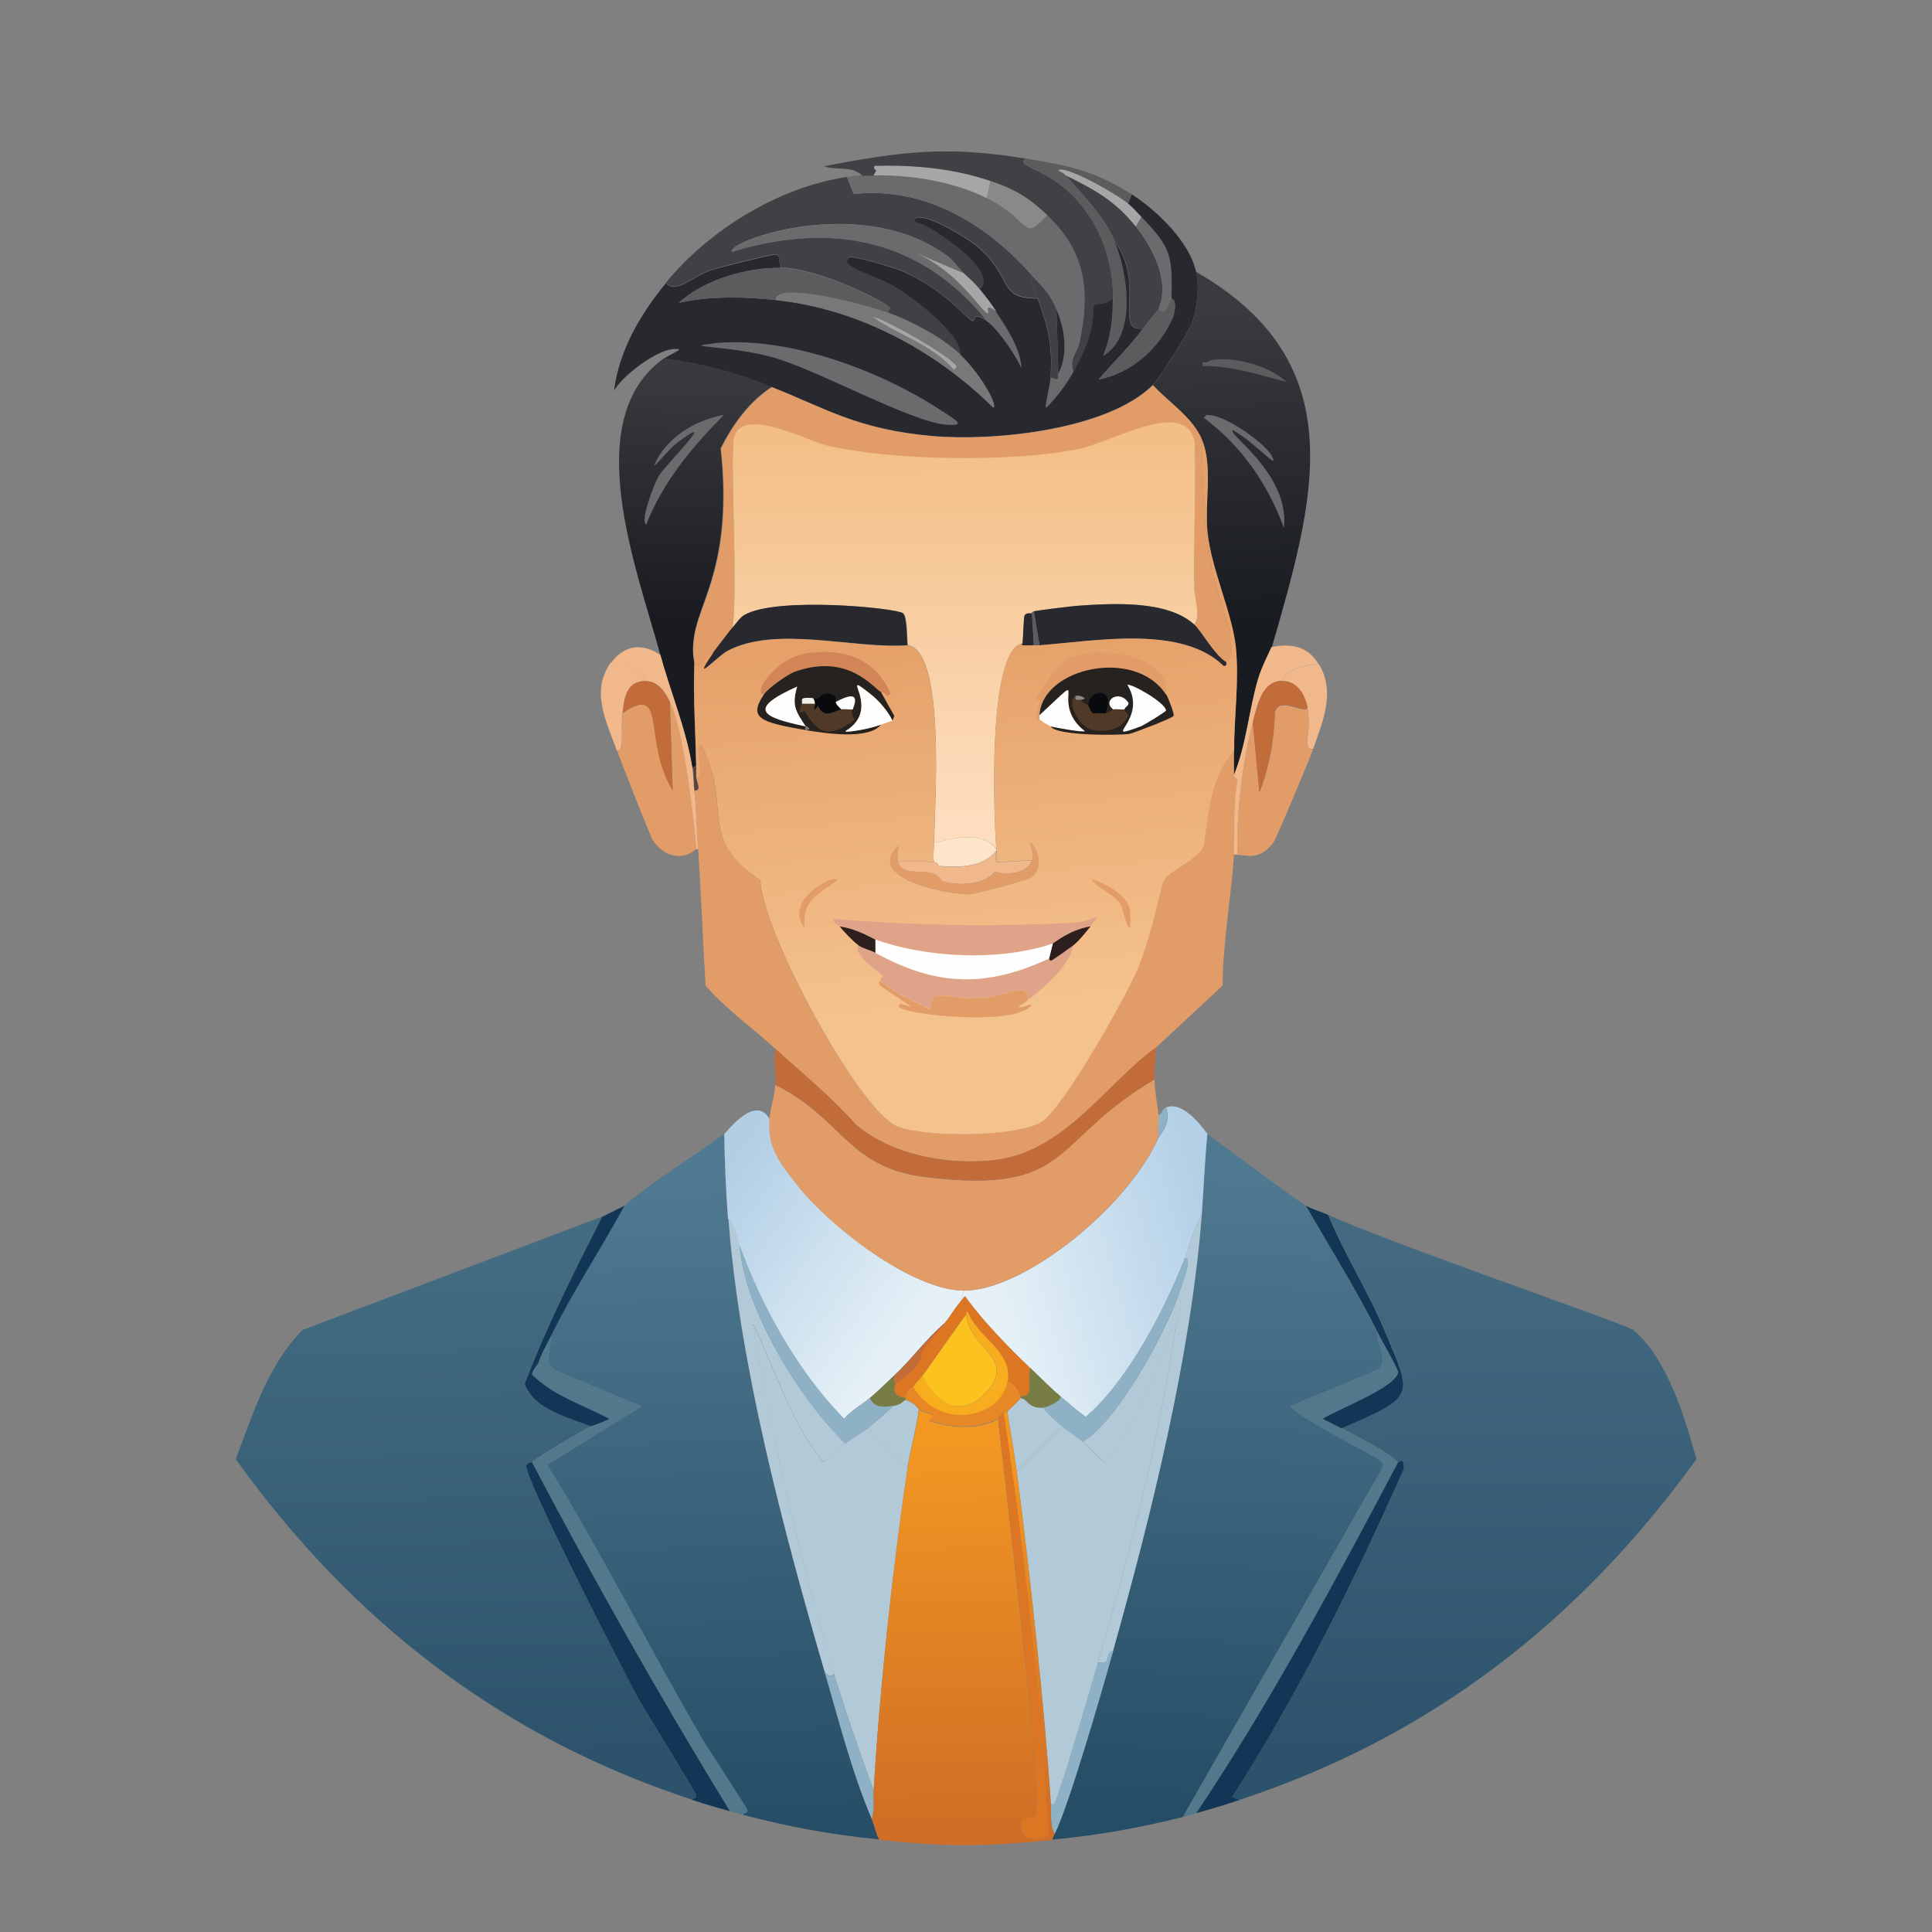 <svg xmlns="http://www.w3.org/2000/svg" xmlns:xlink="http://www.w3.org/1999/xlink" id="Layer_1" viewBox="0 0 95.4 95.4"><rect x="0" y="0" width="95.4" height="95.4" fill="#808080" stroke="none"/><defs><style>      .cls-1 {        fill: #797879;      }      .cls-2 {        fill: #2d1f1d;      }      .cls-3 {        fill: #090a0d;      }      .cls-4 {        fill: url(#linear-gradient-2);      }      .cls-5 {        fill: #f7ad1e;      }      .cls-6 {        fill: #777c45;      }      .cls-7 {        fill: #8eb1c5;      }      .cls-8 {        fill: url(#linear-gradient-10);      }      .cls-9 {        fill: url(#linear-gradient-4);      }      .cls-10 {        fill: #a5a6a5;      }      .cls-11 {        fill: #6b6a6c;      }      .cls-12 {        fill: #dea389;      }      .cls-13 {        fill: #58463e;      }      .cls-14 {        fill: url(#linear-gradient-3);      }      .cls-15 {        fill: url(#linear-gradient-5);      }      .cls-16 {        fill: #f0b88b;      }      .cls-17 {        fill: #dd7622;      }      .cls-18 {        fill: #fde5ca;      }      .cls-19 {        fill: #e88725;      }      .cls-20 {        fill: url(#linear-gradient-8);      }      .cls-21 {        fill: #8a8988;      }      .cls-22 {        fill: #123656;      }      .cls-23 {        fill: #25221f;      }      .cls-24 {        fill: #503a27;      }      .cls-25 {        fill: url(#linear-gradient-7);      }      .cls-26 {        fill: url(#linear-gradient-9);      }      .cls-27 {        fill: #b2cad8;      }      .cls-28 {        fill: url(#linear-gradient-11);      }      .cls-29 {        fill: #c26d39;      }      .cls-30 {        fill: url(#linear-gradient-6);      }      .cls-31 {        fill: #fefeff;      }      .cls-32 {        fill: #51788b;      }      .cls-33 {        fill: #e29c68;      }      .cls-34 {        fill: #f1eee7;      }      .cls-35 {        fill: #d28657;      }      .cls-36 {        fill: #28292e;      }      .cls-37 {        fill: #fcc21e;      }      .cls-38 {        fill: url(#linear-gradient);      }      .cls-39 {        fill: #404045;      }      .cls-40 {        fill: #5c5c5f;      }    </style><linearGradient id="linear-gradient" x1="72.14" y1="61.92" x2="72.35" y2="86.7" gradientUnits="userSpaceOnUse"><stop offset="0" stop-color="#436a81"></stop><stop offset="1" stop-color="#2c536b"></stop></linearGradient><linearGradient id="linear-gradient-2" x1="22.59" y1="62.09" x2="23.17" y2="86.96" gradientUnits="userSpaceOnUse"><stop offset="0" stop-color="#436b81"></stop><stop offset="1" stop-color="#2c536b"></stop></linearGradient><linearGradient id="linear-gradient-3" x1="60.81" y1="58.03" x2="59.9" y2="89.69" gradientUnits="userSpaceOnUse"><stop offset="0" stop-color="#4f7990"></stop><stop offset="1" stop-color="#254d66"></stop></linearGradient><linearGradient id="linear-gradient-4" x1="34.6" y1="57.91" x2="35.43" y2="89.67" gradientUnits="userSpaceOnUse"><stop offset="0" stop-color="#507a91"></stop><stop offset="1" stop-color="#264e67"></stop></linearGradient><linearGradient id="linear-gradient-5" x1="59.78" y1="61.15" x2="49.19" y2="64.12" gradientUnits="userSpaceOnUse"><stop offset="0" stop-color="#b4d0e7"></stop><stop offset="1" stop-color="#e6f1f7"></stop></linearGradient><linearGradient id="linear-gradient-6" x1="34.83" y1="59.02" x2="44.62" y2="65.99" gradientUnits="userSpaceOnUse"><stop offset="0" stop-color="#b1cee5"></stop><stop offset="1" stop-color="#e6f1f7"></stop></linearGradient><linearGradient id="linear-gradient-7" x1="47.39" y1="71.13" x2="47.56" y2="89.94" gradientUnits="userSpaceOnUse"><stop offset="0" stop-color="#f39723"></stop><stop offset="1" stop-color="#d16e25"></stop></linearGradient><linearGradient id="linear-gradient-8" x1="60.61" y1="15.26" x2="61.19" y2="30.81" gradientUnits="userSpaceOnUse"><stop offset="0" stop-color="#3a3a40"></stop><stop offset="1" stop-color="#181b20"></stop></linearGradient><linearGradient id="linear-gradient-9" x1="34.43" y1="18.69" x2="33.9" y2="30.69" gradientUnits="userSpaceOnUse"><stop offset="0" stop-color="#3a393d"></stop><stop offset="1" stop-color="#191b20"></stop></linearGradient><linearGradient id="linear-gradient-10" x1="47.62" y1="21.74" x2="47.65" y2="40.37" gradientUnits="userSpaceOnUse"><stop offset="0" stop-color="#f3bf87"></stop><stop offset="1" stop-color="#fdddbd"></stop></linearGradient><linearGradient id="linear-gradient-11" x1="47.4" y1="31.73" x2="49.44" y2="54.94" gradientUnits="userSpaceOnUse"><stop offset="0" stop-color="#e6a16a"></stop><stop offset=".77" stop-color="#f4c28d"></stop></linearGradient></defs><g id="Generative_Object"><g><g><path class="cls-38" d="M61.21,88.88l-.37-.14c3.3-5.14,6-10.64,8.48-16.21v-.28c-.16-.24-.24,0-.28-.05-.63-.58-2-1.25-2.79-1.68,3.73-1.61,3.51-1.56,2.14-4.8-.82-1.94-2-3.77-2.79-5.73,2.74,1.29,14.35,5.28,15.05,5.68,1.69,1.44,2.52,4.26,3.12,6.38-5.79,8.01-13.11,13.71-22.55,16.82Z"></path><path class="cls-4" d="M29.72,60.09c-1.36,2.71-2.74,5.41-3.82,8.24.42,1.25,2.11,1.65,3.26,2.1-.44.23-2.68,1.54-2.89,1.77-.01.01-.15-.05-.28.14-.11.63,4.79,10.16,5.5,11.46.42.77,2.8,4.58,2.89,4.84.06.18-.19.1-.19.23-9.43-3.08-16.8-8.81-22.55-16.82.85-2.21,1.59-4.68,3.31-6.38l14.77-5.59Z"></path><path class="cls-14" d="M64.47,59.53c1.19,2.07,2.46,4.11,3.54,6.24-.11.37.52,1.33.14,1.77-.16.18-4,1.67-4.43,1.91.58.65,4.24,2.47,4.43,2.66.12.12.16.13.14.33l-9.88,17.28c-2.23.56-4.14.89-6.43,1.12-.03-.12.05-.18.09-.28.71-1.43,2.33-7.06,2.89-9.04,1.88-6.68,3.85-14.62,4.38-21.52.1-1.33.15-2.68.28-4.01.53.42,4.58,3.39,4.84,3.54Z"></path><path class="cls-9" d="M35.96,60.18c.55,7.23,2.72,15.39,4.75,22.36.72,2.46,1.33,4.9,2.33,7.27.14.33.2.7.37,1.02-2.44-.25-4.35-.6-6.71-1.21,0-.14.24-.05.19-.23-.06-.2-1.92-2.99-2.24-3.54-2.61-4.47-4.92-9.1-7.64-13.51l4.66-2.89c-.52-.26-4.28-1.72-4.43-1.91-.37-.51.02-1.07-.05-1.58,1.09-2.21,2.45-4.27,3.63-6.43,1.56-1.3,3.31-2.35,4.94-3.54.02,1.39.08,2.8.19,4.19Z"></path><path class="cls-32" d="M36.71,89.62c-.23-.06-.43-.13-.65-.19-3.46-5.62-6.7-11.39-9.78-17.24.2-.23,2.45-1.54,2.89-1.77.08-.04.53-.18.93-.37.19-.09,1.27-.36,1.07-.65-1.56-.62-3.22-1.08-4.61-2.05.17-.53.41-.91.65-1.4.07.51-.33,1.07.05,1.58.14.19,3.91,1.65,4.43,1.91l-4.66,2.89c2.72,4.4,5.03,9.04,7.64,13.51.32.55,2.17,3.34,2.24,3.54.06.18-.19.1-.19.23Z"></path><path class="cls-32" d="M69.03,67.73c-.53-.44-.91.15-1.44.37-1.1.46-2.24.88-3.35,1.3v.19s.92.39,1.07.47c.31.16.63.3.93.47.8.43,2.17,1.1,2.79,1.68-3.12,5.89-6.26,11.79-9.97,17.33-.22.06-.42.13-.65.19l9.88-17.28c.02-.2-.02-.21-.14-.33-.18-.18-3.84-2-4.43-2.66.43-.24,4.27-1.73,4.43-1.91.38-.44-.25-1.4-.14-1.77.33.65.73,1.28,1.02,1.96Z"></path><path class="cls-22" d="M26.27,72.2c3.08,5.85,6.32,11.61,9.78,17.24-.64-.18-1.23-.35-1.86-.56,0-.14.24-.05.19-.23-.09-.27-2.47-4.08-2.89-4.84-.7-1.29-5.61-10.83-5.5-11.46.13-.19.27-.13.28-.14Z"></path><path class="cls-22" d="M61.21,88.88c-.72.24-1.41.45-2.14.65,3.71-5.54,6.85-11.44,9.97-17.33.04.04.12-.2.28.05v.28c-2.48,5.57-5.18,11.07-8.48,16.21l.37.14Z"></path><path class="cls-22" d="M30.84,59.53c-1.18,2.16-2.54,4.22-3.63,6.43-.24.48-.48.87-.65,1.4,0,.03-.28.33-.28.51,1.05,1.06,2.53,1.49,3.82,2.19-.4.2-.85.33-.93.37-1.15-.45-2.84-.85-3.26-2.1,1.08-2.84,2.45-5.54,3.82-8.24l1.12-.56Z"></path><path class="cls-22" d="M65.59,60c.8,1.96,1.98,3.79,2.79,5.73,1.36,3.24,1.59,3.19-2.14,4.8-.3-.16-.62-.31-.93-.47.6-.42,3.71-1.58,3.73-2.33-.29-.68-.7-1.3-1.02-1.96-1.08-2.14-2.35-4.17-3.54-6.24.35.2.76.3,1.12.47Z"></path><path class="cls-32" d="M30.09,70.06c-1.29-.69-2.77-1.13-3.82-2.19,0-.18.27-.48.28-.51,1.39.97,3.05,1.43,4.61,2.05.2.29-.88.56-1.07.65Z"></path><path class="cls-32" d="M69.03,67.73c-.01.75-3.13,1.91-3.73,2.33-.15-.08-1.04-.42-1.07-.47v-.19c1.12-.43,2.25-.84,3.35-1.3.53-.22.91-.81,1.44-.37Z"></path><g><path class="cls-15" d="M59.62,55.99c-.13,1.33-.18,2.67-.28,4.01-.41.66-.56,1.43-.84,2.14-.99,2.54-2.82,6.06-4.89,7.83-.44-.32-.84-.68-1.26-1.02-.52-.43-1-.93-1.49-1.4-1.07-1.02-2.36-2.35-3.21-3.54-.09.09-.15.19-.23.28l.19-.56c2.92,0,8.01-4.04,9.6-7.55.03-.07.67-.76.37-1.49.91-.39,1.95,1.22,2.05,1.3Z"></path><path class="cls-30" d="M38.01,55.25c-.11,1.46.49,2.15,1.4,3.31,1.55,1.98,5.64,5.17,8.2,5.17l-.19.56c-.26.3-.49.71-.75,1.02-.93.78-1.64,1.79-2.52,2.61-.38.35-.82.8-1.21,1.12-.41.34-.91.6-1.26,1.02-2.28-2.3-4.07-5.53-5.17-8.57-.16-.45-.2-1.03-.56-1.3-.11-1.39-.16-2.8-.19-4.19.12-.09,1.52-1.99,2.24-.75Z"></path><path class="cls-7" d="M57.2,56.18c-.02-.37.02-.75,0-1.12.21-.06.14-.27.37-.37.3.73-.34,1.42-.37,1.49Z"></path><path class="cls-27" d="M54.97,81.52c-.48.08,0,.71-.75.56,1.57-5.41,3.02-10.9,3.82-16.49.12-.34.48-1.45.09-1.49.28-.76.77-2.03.37-1.96.28-.71.43-1.48.84-2.14-.53,6.9-2.5,14.84-4.38,21.52Z"></path><path class="cls-7" d="M54.97,81.52c-.55,1.97-2.18,7.61-2.89,9.04-.26-.47-.15-.99-.19-1.49.06,0,.15.03.19-.05.29-.54,1.8-5.77,2.14-6.94.75.15.27-.48.75-.56Z"></path><path class="cls-27" d="M36.52,61.49c.22,3.12,2.93,7.56,5.22,9.78-.14.1-.62.65-1.07.93-1.63-1.99-2.38-4.55-3.49-6.85.97,5.82,2.33,11.62,4.01,17.28-.17.24-.35.06-.47-.09-2.03-6.97-4.2-15.13-4.75-22.36.36.28.4.85.56,1.3Z"></path><path class="cls-7" d="M41.18,82.64c.57,1.94,1.26,3.88,1.96,5.78-.03.47.07.94-.09,1.4-1-2.36-1.61-4.81-2.33-7.27.12.15.29.33.47.09Z"></path><path class="cls-27" d="M58.04,65.59c-.8,5.59-2.25,11.08-3.82,16.49-.34,1.17-1.85,6.4-2.14,6.94-.04.08-.12.05-.19.05-.32-4.86-1.05-11.52-1.68-16.4l2.24-2.24c.32.26.7.49,1.02.75.14.11.99,1.02,1.07,1.02,1.59-1.8,2.39-4.15,3.21-6.38.11-.31.27-.22.28-.23Z"></path><path class="cls-27" d="M41.74,71.27c.35-.26.78-.49,1.12-.75l1.96,1.96c-.73,4.8-1.4,11.09-1.68,15.93-.69-1.9-1.38-3.84-1.96-5.78-1.67-5.66-3.04-11.46-4.01-17.28,1.11,2.3,1.86,4.85,3.49,6.85.45-.28.93-.83,1.07-.93Z"></path><path class="cls-27" d="M51.52,69.5c.19.3.65.7.93.93l-2.24,2.24c-.13-.99-.32-1.99-.47-2.98.08-.06.64-.61.65-.65.37.03.36.52,1.12.47Z"></path><path class="cls-27" d="M45.37,69.59c-.13.97-.41,1.93-.56,2.89l-1.96-1.96c.44-.34.88-.76,1.3-1.12.33-.03.47-.28.56-.28.53.19.62.44.65.47Z"></path><path class="cls-7" d="M58.13,64.1c-.7,1.89-2.95,6.07-4.66,7.08-.32-.26-.71-.48-1.02-.75-.28-.23-.74-.63-.93-.93.12,0,.93-.31.84-.56.41.35.82.71,1.26,1.02,2.07-1.77,3.9-5.28,4.89-7.83.4-.07-.09,1.2-.37,1.96Z"></path><path class="cls-6" d="M52.36,68.94c.09.25-.72.55-.84.56-.76.06-.75-.43-1.12-.47,0-.02,0-.07,0-.09.7.03.29-.56.47-1.4.49.46.98.97,1.49,1.4Z"></path><path class="cls-7" d="M42.95,69.03c.3.54.7.42,1.21.37-.43.35-.87.78-1.3,1.12-.34.26-.77.49-1.12.75-2.29-2.22-5-6.66-5.22-9.78,1.1,3.04,2.9,6.27,5.17,8.57.34-.42.85-.69,1.26-1.02Z"></path><path class="cls-6" d="M44.25,68.29c0,.05-.38.62.47.75v.09c-.09,0-.22.25-.56.28-.51.05-.91.17-1.21-.37.39-.32.84-.77,1.21-1.12-.05.43.09.35.09.37Z"></path><path class="cls-27" d="M58.04,65.59s-.16-.08-.28.23c-.82,2.23-1.62,4.58-3.21,6.38-.08,0-.93-.91-1.07-1.02,1.7-1.01,3.96-5.19,4.66-7.08.38.04.03,1.15-.09,1.49Z"></path><g><path class="cls-25" d="M49.28,70.06c.25,2.35,2.22,18.61,1.86,19.52-.16.4-.72-.06-.75.56-.03.97,1.31.68,1.4.47-.47-6.96-1.18-13.93-2.24-20.82.15-.1.18-.09.19-.09.14.99.34,1.99.47,2.98.63,4.88,1.36,11.54,1.68,16.4.03.5-.07,1.02.19,1.49-.05.09-.12.16-.09.28-3.42.34-5.15.35-8.57,0-.17-.32-.23-.69-.37-1.02.16-.46.07-.93.09-1.4.28-4.84.95-11.13,1.68-15.93.15-.96.43-1.92.56-2.89.4.25.9.1.51.56,1.07.35,2.37.46,3.4-.09Z"></path><path class="cls-17" d="M49.56,69.78c1.06,6.9,1.76,13.86,2.24,20.82-.09.22-1.43.51-1.4-.47.02-.62.59-.15.75-.56.36-.91-1.61-17.17-1.86-19.52.02-.01-.14.01.28-.28Z"></path><path class="cls-19" d="M50.4,68.94s0,.07,0,.09c-.01.04-.57.59-.65.65,0,0-.04,0-.19.09-.42.29-.26.27-.28.28-1.03.55-2.33.45-3.4.09.39-.46-.11-.31-.51-.56-.03-.02-.12-.28-.65-.47v-.09c0-.42.3-.46.37-.56,1.33,2.21,4.37,1.53,4.66-.28.22,0,.64.59.65.75Z"></path><path class="cls-17" d="M50.87,67.54c-.18.83.23,1.42-.47,1.4,0-.16-.43-.74-.65-.75.24-1.48-1.44-2.11-1.96-3.4-.13-.13-.08.13-.09.14-.14.11-1.77,2.51-2.14,2.98-.15.2-.3.33-.47.56-.07.1-.38.14-.37.56-.84-.13-.47-.69-.47-.75,1.43-.9,1.24-1.54,1.3-1.63.33-.44.76-.91,1.12-1.35.25-.31.49-.72.75-1.02.08-.09.14-.19.23-.28.85,1.19,2.14,2.52,3.21,3.54Z"></path><path class="cls-29" d="M44.25,68.29s-.14.05-.09-.37c.88-.82,1.59-1.83,2.52-2.61-.35.44-.79.91-1.12,1.35-.06.09.13.73-1.3,1.63Z"></path><path class="cls-5" d="M49.75,68.2c-.29,1.81-3.33,2.49-4.66.28.16-.22.31-.36.47-.56.68,1.43,1.95,2.17,3.17.79,1.46-1.65-.79-2.05-1.02-3.77.01-.01-.03-.27.09-.14.52,1.29,2.2,1.92,1.96,3.4Z"></path><path class="cls-37" d="M45.56,67.92c.37-.47,2-2.87,2.14-2.98.24,1.72,2.48,2.13,1.02,3.77-1.21,1.37-2.49.64-3.17-.79Z"></path></g></g></g><g><g><path class="cls-39" d="M50.96,13.6c-.11.27.16.79.28,1.12-2.05,0-1.13-1.04-3.03-2.61-.49-.4-2.93-1.9-3.07-1.21,1.09.28,4.36,2.64,3.21,3.35-.24-.29-.48-.49-.75-.75-.27-.26-.49-.61-.79-.84-4.24-3.17-10.96-.75-10.67-.23,4.9-1.5,9.31-.65,12.58,3.4-.74-.5-.48,0-.7,0-.22,0-1.41-1.62-3.63-2.52-.3-.12-2.32-.73-2.47-.61-.52.46,1.25.82,2.28,1.44.96.57,3.33,2.38,3.21,3.35-.92-.85-2.37-1.62-3.54-2.05-.04-.16.1-.22.09-.23-.13-.26-3.47-1.96-5.4-2-.13-.28,0-.58-.23-.65-.16-.05-2.77.62-3.17.75-.97.31-1.76,1.22-2.28.65,2.13-2.6,5.58-4.73,8.94-5.22l.33.84c3.52-.38,6.56,1.48,8.8,4.01Z"></path><path class="cls-11" d="M42.58,8.66c.18-.01.37,0,.56,0,1.83-.04,3.95.3,5.59,1.12,2.27,1.13,1.69,2.21,2.98.84,1.93,1.8,2.13,3.76,1.58,6.29-.1.46-.54.85-.28,1.44-.38.66-.81,1.24-1.35,1.77-.07-.03.22-1.15.23-1.49.54.19.27,0,.37-.19.51-.98.31-2.2-.09-3.17-.35-.85-.68-1.08-1.21-1.68-2.24-2.52-5.28-4.39-8.8-4.01l-.33-.84c.23-.03.51-.08.75-.09Z"></path><path class="cls-39" d="M50.68,7.83c-.6.31.7.48,1.82,1.4,1.65,1.36,2.46,3.39,2.47,5.5-.24.34-.86.23-.93.33-.1.14.19,1.17-1.02,3.31-.26-.6.18-.98.28-1.44.54-2.52.34-4.48-1.58-6.29-.93-.87-1.59-1.26-2.79-1.68-1.83-.63-3.8-.79-5.73-.75-.09.33.25.02-.05.47-.18,0-.38-.01-.56,0-.53-.52-1.28-.25-1.91-.47,3.87-.74,6.1-1.02,10.02-.37Z"></path><path class="cls-40" d="M55.9,9.6l-.19.47c-.84-.67-3.28-1.97-3.45-1.63.29.11.35.22.37.23.85.97,1.92,2.06,2.42,3.26.66,1.57,1.11,4.64-.56,5.64.38-1,.47-1.79.47-2.84,0-2.11-.82-4.14-2.47-5.5-1.11-.92-2.42-1.09-1.82-1.4,2.1.35,3.41.61,5.22,1.77Z"></path><path class="cls-11" d="M47.61,13.51l-2.52-1.07c2.24.92,3.44,3.06,3.68,3.03.09-.01-.22-.58.42-.09.52.79,1.2,1.8,1.26,2.79-.3-.66-1.18-1.96-1.72-2.33-3.27-4.05-7.68-4.9-12.58-3.4-.29-.52,6.43-2.94,10.67.23.3.23.52.58.79.84Z"></path><g><path class="cls-36" d="M59.07,13.42c.16.74.05,1.75-.19,2.47-.15.46-1.62,2.79-1.96,3.12-2.25,2.22-7.83,2.78-10.85,2.52-3.77-.33-5.38-1.41-7.97-2.42-1.87-.73-3.3-1.12-5.31-1.4.42-.3,1.17-.53.42-.47-.82.08-2.43,1.26-2.89,2.05.26-2.01,1.29-3.75,2.56-5.31.52.57,1.31-.34,2.28-.65.4-.13,3.01-.79,3.17-.75.23.07.1.37.23.65-1.63-.04-3.82.58-5.03,1.72,1.54-.34,3.18-.3,4.75-.14,4.06.42,7.89,2.47,10.76,5.31.26-.12-.73-1.77-1.63-2.61.11-.97-2.26-2.78-3.21-3.35-1.04-.62-2.81-.98-2.28-1.44.15-.13,2.17.49,2.47.61,2.23.89,3.41,2.52,3.63,2.52.22,0-.04-.5.7,0,.54.37,1.43,1.67,1.72,2.33-.05-.99-.74-2-1.26-2.79-.27-.41-.52-.74-.84-1.12,1.14-.71-2.13-3.07-3.21-3.35.15-.69,2.58.81,3.07,1.21,1.9,1.57.98,2.62,3.03,2.61.56,1.5.73,2.27.65,3.91-.02.34-.3,1.46-.23,1.49.54-.53.97-1.11,1.35-1.77,1.22-2.13.93-3.16,1.02-3.31.07-.1.69.01.93-.33,0,1.05-.09,1.85-.47,2.84,1.67-.99,1.22-4.07.56-5.64,1.54,2.07-.08,4.5,1.4,4.29-.65.9-1.48,1.67-2.19,2.52,1.69-.34,3.02-1.58,3.68-3.12.23-.89-.09-.8-.09-.89.03-2.09,0-2.47-1.49-4.01-.23-.23-.39-.44-.65-.65l.19-.47c1.23.79,2.85,2.34,3.17,3.82Z"></path><path class="cls-11" d="M35.17,16.96c3.57-.41,8.1,1.26,11.09,3.17,1.01.65,1.5.91.47.84-1.76-.12-6.46-2.77-8.66-3.35-2.18-.57-4.53-.47-2.89-.65Z"></path></g><path class="cls-39" d="M56.08,11.18c.86,1.08,1.71,2.73,1.12,4.1-.02.05-.46.53-.75.93-1.48.21.14-2.22-1.4-4.29-.5-1.2-1.57-2.29-2.42-3.26,1.41.69,2.43,1.24,3.45,2.52Z"></path><path class="cls-40" d="M38.57,13.23c1.93.05,5.27,1.74,5.4,2,0,.01-.14.08-.09.23-1.24-.45-5.54-1.59-5.59-.65-1.57-.16-3.21-.2-4.75.14,1.21-1.14,3.4-1.76,5.03-1.72Z"></path><path class="cls-40" d="M56.46,16.21c.29-.4.72-.88.75-.93.46.32.43-.3.65-.56,0,.08.32,0,.09.89-.66,1.55-1.99,2.78-3.68,3.12.71-.85,1.54-1.62,2.19-2.52Z"></path><path class="cls-11" d="M57.85,14.72c-.22.26-.2.88-.65.56.59-1.37-.26-3.02-1.12-4.1l.28-.47c1.49,1.54,1.52,1.92,1.49,4.01Z"></path><path class="cls-39" d="M52.17,15.28l.09,3.17c-.1.19.17.38-.37.19.08-1.64-.09-2.41-.65-3.91-.12-.33-.39-.85-.28-1.12.54.6.86.83,1.21,1.68Z"></path><path class="cls-10" d="M55.71,10.06c.26.21.43.42.65.65l-.28.47c-1.02-1.28-2.04-1.82-3.45-2.52-.02,0-.08-.13-.37-.23.16-.34,2.6.96,3.45,1.63Z"></path><path class="cls-10" d="M47.61,13.51c.27.26.5.46.75.75.32.38.56.7.84,1.12-.64-.49-.33.08-.42.09-.24.03-1.44-2.11-3.68-3.03l2.52,1.07Z"></path><g><path class="cls-20" d="M62.79,31.96c-.02.09-.47.93-.65,1.54-.47,1.58-.58,3.26-1.21,4.8,0-.38,0-.82,0-1.21,0-1.66.26-3.42.09-5.08-.17-1.69-1.21-3.87-1.4-5.68-.16-1.53.29-3.22-.28-4.61-.45-1.11-1.64-1.84-2.42-2.7.34-.33,1.81-2.66,1.96-3.12.24-.72.34-1.73.19-2.47,7.88,4.52,5.8,11.33,3.73,18.54Z"></path><path class="cls-11" d="M59.58,20.5c.75-.12,2.86,1.34,3.21,2,.44.83-.75-.6-1.91-1.26-.37.14,2.82,2.13,2.52,4.84-.77-2.15-2.12-4.09-3.96-5.45.06-.04.11-.14.14-.14Z"></path><path class="cls-40" d="M59.76,17.79c1.13-.22,2.91.26,3.77,1.07-1.37-.35-2.71-.8-4.15-.79v-.19c.3.05.35-.09.37-.09Z"></path></g><g><path class="cls-26" d="M38.1,19.1c-1.13.74-1.92,1.85-2.52,3.03.6,5.56-1.03,7.52-1.3,9.22-.15.92,0,1.16,0,1.44-.06,1.67.06,3.36.09,5.03l-.19.09c-.3-1.92-1.08-3.73-1.58-5.59-1.09-4.07-4.07-11.6.19-14.63,2.01.28,3.44.66,5.31,1.4Z"></path><path class="cls-11" d="M35.73,20.5c-1.57,1.6-2.99,3.29-3.82,5.4-.31-.15.34-1.9.61-2.38.31-.55,3.16-3.35.89-1.63-.35.26-.75.81-1.12,1.12.54-1.35,2.01-2.27,3.45-2.52Z"></path></g><path class="cls-10" d="M48.91,8.94l-.19.84c-1.64-.82-3.76-1.16-5.59-1.12.3-.45-.04-.14.05-.47,1.92-.05,3.89.12,5.73.75Z"></path><path class="cls-21" d="M51.71,10.62c-1.29,1.38-.71.29-2.98-.84l.19-.84c1.21.41,1.87.81,2.79,1.68Z"></path><path class="cls-36" d="M52.26,18.45l-.09-3.17c.4.97.6,2.18.09,3.17Z"></path><g><path class="cls-1" d="M43.88,15.47c1.17.43,2.63,1.2,3.54,2.05.9.83,1.89,2.49,1.63,2.61-2.87-2.84-6.7-4.89-10.76-5.31.05-.94,4.35.2,5.59.65Z"></path><path class="cls-10" d="M43.09,15.65c.6.07,4.15,2.13,4.15,2.47l-.14.14c-1.06-1.25-2.7-1.69-4.01-2.61Z"></path></g></g><g><path class="cls-33" d="M60.93,37.08c0,.39,0,.83,0,1.21,0,.09.13.16.19.23-.22,1.21-.13,2.47-.19,3.68-.09,1.74-.56,4.42-.56,6.47l-3.26,3.03c-2.55,1.85-4.54,5.21-8.06,5.59-2.27.25-5.04-.26-6.8-1.77-1.21-1.37-2.62-2.5-3.96-3.73-1.15-1.05-2.42-1.94-3.45-3.12-.14-2.25-.21-4.5-.37-6.75-.07-.95-.07-1.94-.19-2.89.38.02.1-.41.09-.65.48,0-.19-1.96.28-1.54,1.54,3.05-.27,4.53,2.89,6.61.06,2.49,4.88,11.41,6.75,12.16,1.39.55,5.76.54,7.08-.19,1.08-.6,4.24-6.25,4.8-7.59.78-1.86,1.15-4.12,1.3-4.38.3-.5,1.6-.92,1.96-1.68.28-1.8.31-3.36,1.49-4.7Z"></path><path class="cls-33" d="M57.2,55.06c.02.37-.02.75,0,1.12-1.59,3.51-6.68,7.55-9.6,7.55-2.56,0-6.65-3.19-8.2-5.17-.91-1.16-1.5-1.84-1.4-3.31.04-.55.25-1.11.28-1.68,3.39,1.69,3.55,4.11,7.5,4.57,7.21.83,5.97-1.73,11.23-4.84,0,.6.15,1.18.19,1.77Z"></path><path class="cls-29" d="M57.11,51.71c-.1.53-.09,1.05-.09,1.58-5.25,3.12-4.01,5.68-11.23,4.84-3.95-.46-4.11-2.87-7.5-4.57.04-.59-.11-1.19,0-1.77,1.34,1.22,2.75,2.36,3.96,3.73,1.76,1.51,4.53,2.02,6.8,1.77,3.51-.38,5.51-3.74,8.06-5.59Z"></path><path class="cls-33" d="M59.35,21.71c.04,3.42.16,6.22,1.4,9.46-.17.51.38,1.12-.19,1.54-.61-.39-1.23-1.54-1.58-1.86.32-.43.02-1.18,0-1.72-.06-1.41.11-6.92,0-7.36-.52-2.08-4.03.07-5.73.42-3.26.67-9.26.59-12.48-.19-.89-.22-4.07-1.91-4.52-.42-.23.76.22,7.88-.09,9.46-.05.06-.85,1.09-.93,1.21-.4.05-.51.87-.93.56,0-.28-.15-.52,0-1.44.28-1.71,1.91-3.66,1.3-9.22.6-1.18,1.39-2.29,2.52-3.03,2.58,1.01,4.19,2.1,7.97,2.42,3.02.26,8.6-.3,10.85-2.52.78.86,1.97,1.59,2.42,2.7Z"></path><path class="cls-13" d="M34.38,38.38c.01.24.29.68-.09.65-.05-.36-.03-.74-.09-1.12l.19-.09c0,.19,0,.37,0,.56Z"></path><g><path class="cls-33" d="M34.38,41.92c-.75.65-1.63.33-2.14-.42-.13-.2-1.57-3.87-1.77-4.43.4.04.17-1.01.28-1.86,2.23-1.51.97,1.35,2.47,3.82l-.14-4.38c.69,1.4,1.16,5.52,1.3,7.27Z"></path><path class="cls-16" d="M32.61,32.33c.5,1.86,1.28,3.67,1.58,5.59.06.37.05.76.09,1.12.12.95.12,1.94.19,2.89h-.09c-.15-1.75-.62-5.87-1.3-7.27-.24-.5-.58-1.03-1.21-1.02-.44-1.05-1.49-.55-1.68-.93.65-.88,1.55-.96,2.42-.37Z"></path><path class="cls-16" d="M31.86,33.63c-.97.01-1.03.92-1.12,1.58-.11.85.12,1.9-.28,1.86-.51-1.42-1.33-2.96-.28-4.38.18.39,1.24-.12,1.68.93Z"></path><path class="cls-29" d="M31.86,33.63c.63,0,.97.53,1.21,1.02l.14,4.38c-1.5-2.47-.24-5.33-2.47-3.82.08-.66.15-1.57,1.12-1.58Z"></path></g><g><path class="cls-33" d="M64.56,34.94c.24,1.18-.32,2.15.28,2.05-.18.51-1.81,4.41-1.96,4.61-.67.9-1.31.63-1.77.61-.09-1.85.26-4.73.75-6.52l.33,3.45c.82-2.09.72-3.86.79-4.05.26-.66,1.49.2,1.58-.14Z"></path><path class="cls-16" d="M65.12,32.79c-.68.06-1.46.16-1.86.84-.98.04-1.2,1.31-1.4,2.05-.49,1.79-.83,4.67-.75,6.52-.06,0-.12,0-.19,0,.06-1.21-.04-2.47.19-3.68-.05-.07-.19-.14-.19-.23.63-1.54.74-3.22,1.21-4.8.18-.6.63-1.45.65-1.54.99-.19,1.79-.04,2.33.84Z"></path><path class="cls-16" d="M65.12,32.79c.84,1.37.2,2.83-.28,4.19-.59.1-.04-.87-.28-2.05-.14-.68-.53-1.34-1.3-1.3.4-.67,1.18-.78,1.86-.84Z"></path><path class="cls-29" d="M63.26,33.63c.77-.03,1.17.62,1.3,1.3-.1.34-1.33-.52-1.58.14-.08.19.02,1.96-.79,4.05l-.33-3.45c.2-.74.42-2.01,1.4-2.05Z"></path></g><path class="cls-8" d="M58.97,30.84c-1.32-1.21-3.97-1.05-5.73-.93-.29.02-2.04.23-2.19.28-.13.04-.09.09-.09.09-.07.03-.29-.06-.37.14-.03.08-.06,1.07-.09,1.35-1.76.27-1.43,8.67-1.3,10.15-.64-.88-2.09-.57-3.07-.28,0-1.59.61-9.48-1.3-9.78-.05-.32-.01-1.41-.23-1.58-.33-.26-6.25-.83-7.83.09-.22.13-.43.46-.61.65.31-1.58-.14-8.7.09-9.46.45-1.49,3.62.2,4.52.42,3.23.78,9.22.85,12.48.19,1.7-.35,5.21-2.5,5.73-.42.11.44-.06,5.95,0,7.36.02.54.32,1.29,0,1.72Z"></path><path class="cls-36" d="M44.81,31.86c-2.66.19-6.5-1-8.9.28-.49.26-1.87,1.78-.7.09.08-.12.88-1.16.93-1.21.18-.19.38-.52.61-.65,1.58-.93,7.5-.35,7.83-.09.22.18.19,1.27.23,1.58Z"></path><path class="cls-36" d="M58.97,30.84c.36.33.97,1.47,1.58,1.86-.01.01.06.22-.14.19-2.07-2.02-6.23-1.25-9.08-1.02l-.28-1.68c.15-.05,1.9-.26,2.19-.28,1.76-.12,4.41-.27,5.73.93Z"></path><path class="cls-33" d="M44.35,42.58c.35.86,1.7.08,2.19.93.78.26,2.06.2,2.61-.47.57.2,1.61.09,1.82-.56.15-.47-.19-.83-.05-.84.43.5.56,1.23,0,1.68-.19.15-2.77.83-3.07.84-.95.03-5.28-.8-3.45-2.42-.08.21-.12.66-.05.84Z"></path><path class="cls-16" d="M50.96,42.48c-.2.64-1.25.76-1.82.56-.55.67-1.83.72-2.61.47-.49-.85-1.84-.07-2.19-.93.61-.08,1.16-.06,1.77,0,.29.03.15.18.23.19,1.01.06,2.12.11,2.84-.75.02.13-.05.49.05.56l1.72-.09Z"></path><path class="cls-18" d="M49.19,41.92s0,.06,0,.09c-.72.86-1.83.81-2.84.75-.08,0,.06-.16-.23-.19-.06-.32,0-.62,0-.93.99-.29,2.43-.6,3.07.28Z"></path><path class="cls-36" d="M50.96,30.28l.09,1.58c-.93.06-.52-.1-.56-.09.03-.28.06-1.28.09-1.35.08-.2.31-.11.37-.14Z"></path><path class="cls-40" d="M51.33,31.86c-.2.02-.27,0-.28,0l-.09-1.58s-.04-.05.09-.09l.28,1.68Z"></path><g><path class="cls-28" d="M60.93,37.08c-1.18,1.35-1.21,2.91-1.49,4.7-.36.75-1.66,1.18-1.96,1.68-.15.26-.53,2.52-1.3,4.38-.56,1.34-3.72,7-4.8,7.59-1.32.73-5.69.74-7.08.19-1.87-.75-6.69-9.66-6.75-12.16-3.16-2.08-1.35-3.56-2.89-6.61-.47-.42.2,1.54-.28,1.54,0-.18,0-.37,0-.56-.03-1.67-.15-3.36-.09-5.03.42.31.53-.51.93-.56-1.18,1.69.21.17.7-.09,2.4-1.28,6.23-.09,8.9-.28,1.92.3,1.31,8.19,1.3,9.78,0,.32-.06.61,0,.93-.62-.06-1.16-.08-1.77,0-.07-.18-.03-.63.05-.84-1.83,1.63,2.5,2.45,3.45,2.42.3-.01,2.88-.69,3.07-.84.56-.45.43-1.18,0-1.68-.14.01.19.37.05.84l-1.72.09c-.1-.07-.03-.43-.05-.56,0-.03,0-.06,0-.09-.13-1.48-.46-9.88,1.3-10.15.04,0-.37.15.56.09.01,0,.08.02.28,0,2.85-.22,7.02-.99,9.08,1.02.2.04.13-.18.14-.19.57-.42.01-1.03.19-1.54-1.24-3.24-1.36-6.03-1.4-9.46.56,1.39.12,3.08.28,4.61.19,1.81,1.23,3.99,1.4,5.68.16,1.66-.09,3.41-.09,5.08Z"></path><g><path class="cls-33" d="M57.58,34.28c-1.51-2.33-6.11-1.32-6.24,1.02,0,.06,0,.12,0,.19-.32.27-.08-.5,0-.89.01-.06-.2-.04-.19-.09.03-.12,1.03-1.67,1.44-1.91,1.53-.89,5.28-.21,4.98,1.68Z"></path><path class="cls-35" d="M43.51,34.19c-.38-.21-1.61-1.95-4.24-1.02-.37.13-1.33.81-1.54,1.12-.62.05.52-1.83,2.19-2.05,1.78-.23,3.32.3,4.05,2l-.14.14c-.17-.23-.31-.18-.33-.19Z"></path><path class="cls-33" d="M41.13,43.41c.08,0,.2-.02.23.05-.99.71-1.77,1-1.63,2.38-.97-1.32,1.04-2.39,1.4-2.42Z"></path><path class="cls-33" d="M53.9,43.41c.68.19,1.88.84,1.91,1.63.08,1.83-.37-.19-.47-.37-.26-.5-1.14-.76-1.44-1.26Z"></path><g><path class="cls-12" d="M53.85,45.74c-1.1.2-1.76.8-1.86.84-2.59.89-6.19.72-8.76-.19-.09-.03-.98-.58-1.77-.65-.04-.05-.41-.24-.33-.37,3.99.33,7.95.41,11.92.19,1-.06,1.49-.71.79.19Z"></path><path class="cls-12" d="M43.23,47.05c2.99,1.65,5.46,1.73,8.57.28,0,0,.01.16.14.09.08-.04.92-.63,1.07-.75-.24,1.08-1.38,2.03-2.24,2.7-.02-.97-.84-.2-2.38-.09-1.62.12-2.37-.65-2.42.56-.87-.43-1.71-.77-2.47-1.4-.07-.12.1-.22.09-.23-.05-.18-1.49-.99-1.21-1.54.21.16.63.26.84.37Z"></path><path class="cls-33" d="M50.77,49.38c-.15.12-.32.19-.47.33.05.15.97-.33.51.05-1.15.96-7.29.24-6.34-.19l.51.14c-.24-.21-1.49-.98-1.54-1.07-.11-.22.05-.18.05-.19.75.63,1.6.97,2.47,1.4.05-1.21.8-.44,2.42-.56,1.54-.11,2.36-.88,2.38.09Z"></path><path class="cls-2" d="M53.85,45.74c-.23.29-.56.71-.84.93-.15.12-.99.71-1.07.75-.13.06-.13-.1-.14-.09l.19-.75c.1-.03.76-.64,1.86-.84Z"></path><path class="cls-2" d="M43.23,46.4v.65c-.21-.12-.62-.21-.84-.37-.27-.2-.7-.66-.93-.93.79.08,1.68.62,1.77.65Z"></path><path class="cls-31" d="M51.99,46.58l-.19.75c-3.11,1.45-5.58,1.37-8.57-.28v-.65c2.57.91,6.16,1.08,8.76.19Z"></path></g><g><path class="cls-23" d="M43.51,34.19l.65,1.16-.09.23c-.23-.47-.66-.98-1.07-1.3-1.72-1.36.66.68-1.26,1.82.04.09,1.23-.12,1.77-.33-.57.76-2.68.46-3.73.28l.19-.05c-.1-.14-.18-.13-.19-.14-.48-.73-.7-1.02-.42-1.96-2.55,1.14-1.65,1.52.42,1.96,0,0,0,.19,0,.19-2.27-.39-2.84-.6-2.05-1.77.21-.31,1.17-.99,1.54-1.12,2.63-.92,3.85.81,4.24,1.02Z"></path><g><path class="cls-31" d="M44.07,35.59c-.19.05-.38.12-.56.19-.54.21-1.73.41-1.77.33,1.92-1.14-.47-3.18,1.26-1.82.41.32.84.84,1.07,1.3Z"></path><path class="cls-24" d="M40.25,34.75c.01.15-.17.54.14.09.32.67.69.29,1.16.19.15-.03.39.02.56,0,0,.08-.14.06.09.51-1.44,1.1-1.89.47-2.47-.42-.02-.03-.43.32-.14-.37h.65Z"></path><path class="cls-31" d="M39.78,35.87c-2.07-.44-2.97-.82-.42-1.96-.28.94-.06,1.22.42,1.96Z"></path><path class="cls-3" d="M41.27,34.66s-.05.07.28.37c-.48.1-.85.49-1.16-.19-.31.44-.13.06-.14-.09-.01-.14-.03-.17-.09-.28.35.19.3-.36.89-.19.32.09.19.32.23.37Z"></path><path class="cls-31" d="M42.11,35.03c-.17.02-.41-.03-.56,0-.33-.3-.27-.35-.28-.37,1.41-.76.84.29.84.37Z"></path><path class="cls-34" d="M40.15,34.47c.06.11.08.14.09.28h-.65c.07-.18-.2-.34.56-.28Z"></path><path class="cls-1" d="M39.78,36.05s0-.18,0-.19c0,0,.08,0,.19.14l-.19.05Z"></path></g></g><g><path class="cls-31" d="M51.89,35.87s-.54-.27-.56-.37c0-.06,0-.13,0-.19,2.7-2.5.36-.65,2.24.79-.04.09-1.48-.17-1.68-.23Z"></path><g><path class="cls-23" d="M57.58,34.28c.08.12.42.96.37,1.07-.05.11-1.98.85-2.19.89-.58.08-3.63.09-3.87-.37.2.06,1.64.32,1.68.23-1.87-1.44.47-3.3-2.24-.79.13-2.35,4.73-3.35,6.24-1.02Z"></path><g><path class="cls-24" d="M53.1,34.38c-.05.29.21.14.28.19.02.01-.1,0,.37.28.03.02.09.28.23.37.2,0,.41,0,.61,0,.1,0,.35-.18.37-.19.15-.03.39.02.56,0,0,.13.23.18.19.33-.29.65-1.07.81-1.72.7-.78-.13-1.34-1.52-.89-1.68Z"></path><path class="cls-31" d="M55.67,33.82c.17-.09,1.85.85,1.91,1.26-.01.07-1.13.75-1.26.79-2.11.78.43-.31-.65-2.05Z"></path><path class="cls-3" d="M54.59,35.22c-.2,0-.4,0-.61,0-.14-.09-.2-.35-.23-.37-.04-.81,1.38-1.02.84.37Z"></path><path class="cls-31" d="M55.53,35.03c-.17.02-.41-.03-.56,0-.58-.42.3-1.02.75-.33.04.15-.19.21-.19.33Z"></path><path class="cls-21" d="M53.38,34.56c-.07-.04-.33.11-.28-.19.15-.05.38,0,.47.14l-.19.05Z"></path></g></g></g></g></g></g></g></g></g></svg>